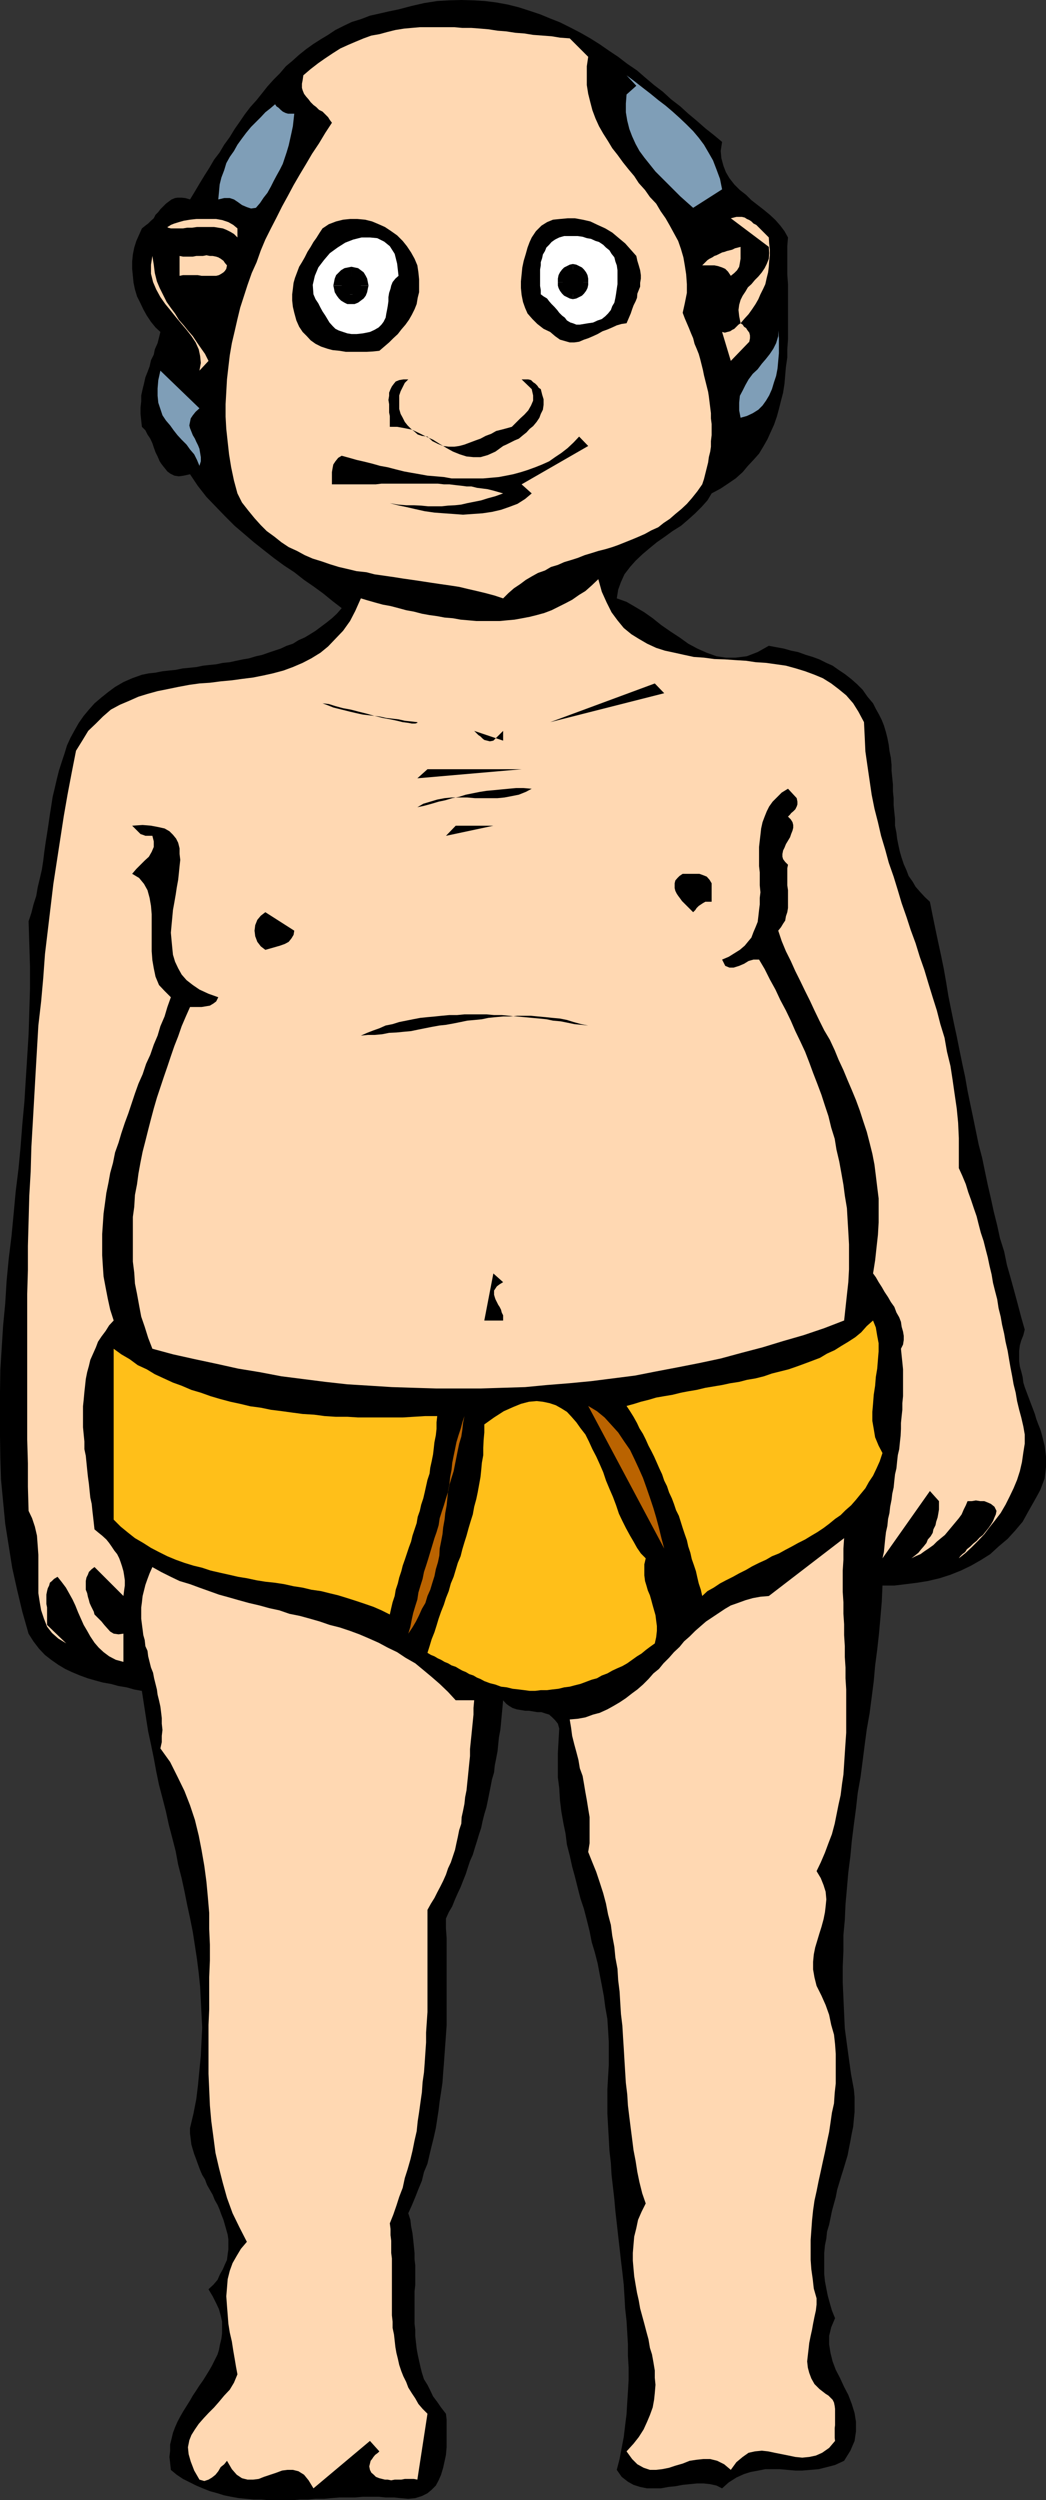 <?xml version="1.0" encoding="UTF-8" standalone="no"?>
<svg
   version="1.0"
   width="128.27mm"
   height="306.537mm"
   id="svg46"
   sodipodi:docname="Undies - Man.wmf"
   xmlns:inkscape="http://www.inkscape.org/namespaces/inkscape"
   xmlns:sodipodi="http://sodipodi.sourceforge.net/DTD/sodipodi-0.dtd"
   xmlns="http://www.w3.org/2000/svg"
   xmlns:svg="http://www.w3.org/2000/svg">
  <rect width="100%" height="100%" fill="#333333" stroke="none"/>
  <sodipodi:namedview
     id="namedview46"
     pagecolor="#ffffff"
     bordercolor="#000000"
     borderopacity="0.25"
     inkscape:showpageshadow="2"
     inkscape:pageopacity="0.0"
     inkscape:pagecheckerboard="0"
     inkscape:deskcolor="#d1d1d1"
     inkscape:document-units="mm" />
  <defs
     id="defs1">
    <pattern
       id="WMFhbasepattern"
       patternUnits="userSpaceOnUse"
       width="6"
       height="6"
       x="0"
       y="0" />
  </defs>
  <path
     style="fill:#000000;fill-opacity:1;fill-rule:evenodd;stroke:none"
     d="m 334.673,65.765 -0.646,4.201 0.323,3.393 0.97,3.555 1.131,2.909 1.616,2.747 2.262,2.909 2.586,2.585 2.909,2.262 2.424,2.424 2.909,2.262 2.909,2.262 2.747,2.262 2.586,2.424 2.262,2.585 1.939,2.585 1.616,2.909 -0.323,4.04 v 4.524 4.363 4.201 l 0.323,4.524 v 4.363 4.524 4.04 4.524 4.04 4.201 l -0.323,4.524 v 3.716 l -0.646,4.524 -0.323,3.716 -0.323,3.878 -0.646,4.201 -0.97,3.716 -0.97,3.878 -0.97,3.555 -1.293,3.716 -1.616,3.555 -1.454,3.232 -1.939,3.393 -1.939,3.232 -2.586,2.909 -2.586,2.747 -2.424,2.909 -3.232,2.909 -3.555,2.424 -3.394,2.262 -4.202,2.262 -1.939,3.232 -2.747,3.07 -2.909,2.909 -3.232,2.909 -3.394,2.909 -3.878,2.424 -3.555,2.585 -3.717,2.585 -3.555,2.909 -3.232,2.747 -3.07,2.909 -2.586,2.909 -2.586,3.393 -1.616,3.555 -1.293,3.555 -0.646,4.04 4.525,1.616 3.878,2.262 4.363,2.585 3.878,2.747 4.04,3.232 4.202,2.909 4.202,2.747 4.04,2.909 4.202,2.262 4.363,1.939 4.525,1.616 4.363,0.646 h 4.525 l 5.171,-0.646 5.01,-1.939 5.171,-2.909 3.394,0.646 3.555,0.646 3.394,0.97 3.232,0.646 3.555,1.293 3.232,0.97 3.07,1.131 3.232,1.616 2.909,1.293 2.747,1.939 2.909,1.939 2.909,2.262 2.747,2.424 2.586,2.585 2.262,3.232 2.586,3.07 1.293,2.585 1.454,2.585 1.293,2.585 0.97,2.424 0.97,3.232 0.646,2.585 0.646,3.232 0.323,2.747 0.646,3.232 0.323,3.232 v 2.747 l 0.323,3.232 0.323,3.232 v 3.07 l 0.323,3.232 v 3.232 l 0.323,3.232 0.323,3.07 v 3.232 l 0.646,3.232 0.323,2.747 0.646,3.232 0.646,2.909 0.808,2.747 0.97,2.909 1.293,2.909 0.97,2.585 1.939,2.747 1.293,2.262 2.262,2.585 2.101,2.262 2.262,2.101 1.293,6.463 1.293,6.302 1.293,6.14 1.293,5.979 1.293,6.302 1.131,6.463 0.97,5.979 1.293,6.463 1.293,6.302 1.293,5.979 1.293,6.463 1.293,6.302 1.293,5.979 1.131,6.463 1.293,6.302 1.293,6.14 1.293,6.302 1.293,6.302 1.616,6.14 1.293,6.302 1.293,6.14 1.454,6.302 1.293,5.979 1.616,6.463 1.293,5.979 1.939,6.14 1.293,6.302 1.616,5.655 1.778,6.463 1.616,5.979 1.616,6.14 1.616,5.655 -0.646,2.585 -0.97,2.424 -0.646,2.262 -0.323,2.585 v 2.585 2.262 l 0.323,2.424 0.646,2.262 0.646,2.585 0.323,2.585 0.646,2.101 0.97,2.585 0.97,2.585 0.97,2.585 0.808,2.101 0.97,2.585 0.646,2.262 0.97,2.585 0.97,2.424 0.646,2.262 0.646,2.585 0.646,2.585 0.323,2.424 0.323,2.585 v 2.262 2.585 l -0.323,2.747 -0.323,2.585 -0.97,2.585 -0.97,2.585 -1.293,2.424 -1.616,2.909 -2.747,4.848 -2.586,4.686 -3.555,4.201 -3.394,3.716 -4.202,3.555 -3.878,3.555 -4.363,2.747 -4.525,2.585 -4.686,2.262 -4.848,1.939 -5.01,1.616 -5.494,1.293 -5.01,0.808 -5.171,0.646 -5.333,0.646 h -5.494 l -0.323,7.433 -0.646,7.594 -0.646,7.271 -0.808,7.271 -0.97,7.433 -0.646,7.271 -0.97,7.595 -0.97,7.433 -1.293,7.271 -0.97,7.271 -0.97,7.595 -0.97,7.433 -1.293,7.271 -0.808,7.271 -0.97,7.271 -0.97,7.756 -0.646,6.948 -0.97,7.595 -0.646,7.433 -0.646,7.271 -0.323,7.271 -0.646,6.948 v 7.433 l -0.323,7.271 v 7.271 l 0.323,7.11 0.323,7.271 0.323,6.948 0.97,7.271 0.97,7.11 0.97,6.948 1.293,6.948 0.323,3.555 v 3.555 3.393 l -0.323,3.232 -0.323,3.555 -0.646,3.07 -0.646,3.555 -0.646,3.232 -0.646,3.393 -0.97,3.232 -0.97,3.232 -0.97,3.07 -0.97,3.232 -0.97,3.232 -0.646,3.393 -0.808,2.909 -0.97,3.555 -0.646,3.232 -0.646,3.07 -0.97,3.232 -0.323,3.232 -0.646,3.07 -0.323,3.555 v 3.232 3.07 3.555 l 0.323,3.232 0.646,3.393 0.646,3.232 0.97,3.555 0.97,3.393 1.454,3.555 -1.778,4.201 -0.97,4.04 v 3.878 l 0.646,4.04 0.97,3.878 1.454,3.878 1.939,3.716 1.939,4.201 1.939,3.716 1.616,4.201 1.293,4.201 0.646,4.04 v 4.524 l -0.646,4.363 -1.939,4.524 -2.909,4.686 -4.202,1.939 -3.717,0.97 -3.878,0.97 -3.717,0.323 -3.878,0.323 h -3.232 l -3.717,-0.323 -3.555,-0.323 h -3.555 -3.07 l -3.232,0.646 -3.555,0.646 -3.07,0.97 -3.555,1.616 -3.555,2.262 -3.07,2.747 -2.586,-1.293 -2.909,-0.646 -2.909,-0.323 h -3.394 l -3.232,0.323 -3.232,0.323 -3.394,0.646 -3.232,0.323 -3.555,0.646 h -3.07 -3.232 l -3.232,-0.646 -3.07,-0.97 -2.586,-1.454 -2.909,-2.262 -2.262,-3.232 1.293,-5.009 0.97,-5.171 0.97,-5.009 0.646,-5.494 0.646,-5.009 0.323,-5.494 0.323,-5.009 0.323,-5.494 v -5.655 l -0.323,-5.494 v -5.332 l -0.323,-5.494 -0.323,-5.332 -0.646,-5.817 -0.323,-5.655 -0.323,-5.332 -0.646,-5.817 -0.646,-5.332 -0.646,-5.817 -0.646,-5.655 -0.646,-5.817 -0.646,-5.655 -0.485,-5.494 -0.646,-5.655 -0.646,-5.655 -0.323,-5.494 -0.646,-5.656 -0.323,-5.817 -0.323,-5.655 -0.323,-5.817 v -5.332 -5.817 l 0.323,-5.655 0.323,-5.494 v -5.655 -5.332 l -0.323,-5.494 -0.323,-5.009 -0.97,-5.494 -0.646,-5.009 -0.97,-5.171 -0.97,-5.009 -0.97,-5.171 -1.293,-5.009 -1.454,-4.848 -0.97,-5.009 -1.293,-5.171 -1.293,-5.009 -1.616,-4.848 -1.293,-5.009 -1.293,-5.171 -1.293,-4.686 -1.131,-5.171 -1.293,-5.009 -0.646,-5.171 -0.97,-4.686 -0.97,-5.494 -0.646,-5.332 -0.323,-5.494 -0.646,-5.009 v -5.817 -5.332 l 0.323,-5.817 0.323,-5.655 -0.646,-2.262 -1.293,-1.616 -1.293,-1.293 -1.454,-1.293 -1.616,-0.485 -1.939,-0.646 h -1.939 l -1.939,-0.323 -1.939,-0.323 h -1.778 l -1.939,-0.323 -1.939,-0.323 -1.939,-0.646 -1.616,-0.97 -1.293,-0.97 -1.454,-1.616 -0.323,3.555 -0.323,3.393 -0.323,3.555 -0.323,3.232 -0.646,3.393 -0.323,3.232 -0.323,3.232 -0.646,3.393 -0.646,3.232 -0.323,3.232 -0.97,3.232 -0.646,3.393 -0.646,3.232 -0.646,3.232 -0.646,3.07 -0.97,3.232 -0.808,3.232 -0.646,3.07 -0.97,2.909 -0.97,3.232 -0.97,3.07 -0.97,3.232 -1.293,2.909 -0.97,2.909 -0.97,3.07 -1.293,3.232 -1.131,2.909 -1.293,2.747 -1.293,2.909 -1.293,3.232 -1.616,2.747 -1.293,2.909 v 4.524 l 0.323,4.363 v 4.848 4.363 4.524 4.524 4.686 4.524 4.363 4.524 4.363 l -0.323,4.524 -0.323,4.363 -0.323,4.524 -0.323,4.524 -0.323,4.04 -0.323,4.524 -0.646,4.363 -0.646,4.201 -0.485,4.04 -0.646,4.201 -0.646,4.201 -0.97,4.363 -0.97,3.878 -0.97,4.04 -0.97,4.201 -1.616,3.878 -0.97,4.04 -1.616,3.878 -1.454,3.716 -1.616,3.878 -1.616,3.555 0.97,3.07 0.323,2.909 0.646,3.232 0.323,2.909 0.323,3.07 0.323,3.232 v 2.909 l 0.323,2.747 v 3.232 2.909 3.07 l -0.323,2.909 v 3.232 2.909 2.747 2.909 3.232 l 0.323,2.747 v 2.909 l 0.323,2.909 0.323,2.909 0.485,2.747 0.646,2.909 0.646,2.909 0.646,2.585 0.97,3.07 1.616,2.585 1.293,2.585 1.293,2.747 1.939,2.585 1.778,2.585 2.262,2.909 0.323,2.747 v 3.232 3.232 3.07 3.232 l -0.323,3.555 -0.646,3.07 -0.646,2.909 -0.97,3.232 -1.131,2.585 -1.293,2.424 -1.939,1.939 -1.939,1.616 -2.586,1.293 -3.07,0.97 -3.232,0.323 -3.555,-0.323 -3.07,-0.323 h -3.878 l -3.232,-0.323 h -3.717 -3.555 l -3.555,0.323 h -3.717 -3.555 l -3.878,0.323 -3.394,0.323 h -3.878 l -3.555,0.323 h -3.717 l -3.555,0.323 h -3.717 -3.555 -3.555 l -3.394,-0.323 h -3.555 l -3.555,-0.323 -3.394,-0.323 -3.555,-0.646 -3.232,-0.646 -3.07,-0.97 -3.555,-0.97 -3.232,-1.293 -3.07,-1.293 -2.909,-1.454 -3.232,-1.616 -2.909,-1.939 -2.747,-2.262 -0.323,-3.232 -0.323,-2.747 0.323,-2.909 v -2.909 l 0.646,-2.585 0.646,-2.747 0.97,-2.585 1.131,-2.585 1.293,-2.424 1.293,-2.262 1.616,-2.585 1.616,-2.585 1.293,-2.262 1.616,-2.424 1.454,-2.262 1.616,-2.262 1.616,-2.585 1.293,-2.101 1.293,-2.262 1.293,-2.585 1.293,-2.585 0.646,-2.101 0.485,-2.585 0.646,-2.585 0.323,-2.585 v -2.424 -2.909 l -0.646,-2.909 -0.808,-2.909 -1.293,-2.747 -1.616,-3.232 -1.939,-3.232 2.262,-2.101 1.939,-2.262 1.131,-2.585 1.293,-2.262 0.97,-2.262 0.97,-2.101 0.323,-2.585 0.323,-2.262 v -2.262 -2.424 l -0.323,-2.262 -0.646,-2.262 -0.646,-2.262 -0.646,-2.262 -0.97,-2.424 -0.808,-2.262 -0.97,-2.262 -1.293,-2.262 -0.97,-2.424 -1.293,-2.262 -1.293,-2.262 -0.97,-2.585 -1.293,-2.101 -0.97,-2.262 -0.97,-2.585 -0.808,-2.262 -0.97,-2.585 -0.646,-2.101 -0.646,-2.262 -0.323,-2.585 -0.323,-2.585 v -2.424 l 1.616,-6.787 1.293,-6.625 0.808,-6.625 0.646,-6.787 0.646,-6.625 0.323,-6.625 0.323,-6.463 -0.323,-6.302 -0.323,-6.463 -0.323,-6.302 -0.646,-6.302 -0.808,-6.463 -0.97,-6.302 -0.97,-6.302 -1.293,-6.463 -1.293,-5.979 -1.293,-6.463 -1.293,-5.979 -1.616,-6.302 -1.131,-6.14 -1.616,-6.302 -1.616,-6.14 -1.293,-5.979 -1.616,-6.302 -1.616,-6.14 -1.293,-6.302 -1.131,-6.14 -1.293,-6.302 -1.293,-5.979 -0.97,-6.14 -0.97,-6.302 -0.97,-6.302 -3.555,-0.646 -3.394,-0.97 -3.878,-0.646 -3.555,-0.97 -3.717,-0.646 -3.555,-0.97 -3.394,-0.97 -3.555,-1.293 -3.878,-1.616 -3.07,-1.454 -3.232,-1.939 -3.232,-2.262 -2.909,-2.262 -2.747,-2.909 -2.586,-3.393 -2.262,-3.555 L 10.342,746.846 7.918,736.666 5.656,726.486 4.04,716.306 2.424,706.127 1.454,695.947 0.485,685.767 0.162,675.587 0,665.407 v -10.18 -10.18 l 0.162,-10.18 0.646,-10.503 0.646,-10.18 0.97,-10.18 0.646,-10.503 0.97,-10.18 1.293,-10.503 0.97,-10.18 0.97,-10.503 1.293,-10.503 0.97,-10.18 0.808,-10.503 0.97,-10.503 0.646,-10.503 0.646,-10.18 0.646,-10.503 0.323,-10.503 0.323,-10.503 v -10.341 l -0.323,-10.503 -0.323,-10.503 1.293,-3.878 0.97,-3.878 1.293,-4.04 0.646,-3.878 0.97,-4.04 0.97,-4.201 0.646,-4.201 0.485,-4.04 0.646,-4.524 0.646,-4.04 0.646,-4.201 0.646,-4.524 0.646,-4.04 0.646,-4.201 0.97,-4.04 0.97,-4.201 0.97,-3.878 1.293,-4.04 1.293,-3.878 1.131,-3.716 1.616,-3.555 1.939,-3.555 1.939,-3.393 2.262,-3.232 2.424,-2.909 2.586,-2.909 3.232,-2.747 3.232,-2.585 3.07,-2.262 3.878,-2.262 4.04,-1.777 4.525,-1.616 3.232,-0.646 3.07,-0.323 3.232,-0.646 2.909,-0.323 3.232,-0.323 3.07,-0.646 3.232,-0.323 3.232,-0.323 3.07,-0.646 2.909,-0.323 3.232,-0.323 3.07,-0.646 3.232,-0.323 2.909,-0.646 3.07,-0.646 2.909,-0.485 3.232,-0.97 2.909,-0.646 2.747,-0.97 2.909,-0.97 2.909,-0.97 2.747,-1.293 2.909,-0.97 2.586,-1.616 2.909,-1.293 2.424,-1.454 2.586,-1.616 2.586,-1.939 2.586,-1.939 2.424,-1.939 2.262,-2.101 2.262,-2.585 -4.202,-3.232 -4.363,-3.555 -4.202,-3.07 -4.686,-3.232 -4.525,-3.555 -4.686,-3.07 -4.848,-3.555 -4.525,-3.555 -4.686,-3.716 -4.525,-3.878 -4.363,-3.716 -4.525,-4.524 -4.363,-4.524 -4.202,-4.363 -4.04,-5.171 -3.555,-5.332 -2.909,0.646 -2.262,0.323 -2.101,-0.323 -1.939,-0.97 -1.293,-0.97 -1.293,-1.616 -1.293,-1.616 -0.97,-1.454 -0.97,-2.262 -0.97,-1.939 -0.808,-2.262 -0.646,-1.939 -0.97,-2.101 -1.293,-1.939 -0.97,-1.939 -1.616,-1.616 -0.323,-2.909 -0.323,-3.07 v -2.909 l 0.323,-2.909 v -2.747 l 0.646,-2.909 0.646,-2.585 0.646,-2.909 0.97,-2.424 0.97,-2.585 0.646,-2.909 1.293,-2.585 0.485,-2.424 1.293,-2.909 0.646,-2.585 0.646,-2.585 -2.262,-2.101 -2.101,-2.585 -1.939,-2.909 -1.616,-2.909 -1.293,-2.747 -1.616,-3.232 -0.97,-3.232 -0.646,-3.07 -0.323,-3.232 -0.323,-3.232 v -3.393 l 0.323,-3.232 0.646,-3.232 0.97,-3.07 1.293,-2.909 1.293,-2.909 1.616,-1.293 1.293,-0.97 1.293,-1.293 1.293,-1.131 0.808,-1.616 1.293,-1.293 0.97,-1.293 1.293,-1.293 1.293,-1.293 1.293,-0.97 1.293,-0.97 1.616,-0.646 1.131,-0.162 h 1.939 l 1.616,0.162 2.262,0.646 2.262,-3.716 2.101,-3.555 2.262,-3.716 2.262,-3.555 2.262,-3.878 2.586,-3.393 2.101,-3.555 2.586,-3.555 2.262,-3.716 2.262,-3.232 2.424,-3.555 2.586,-3.393 2.909,-3.232 2.586,-3.232 2.424,-3.07 2.909,-3.232 2.909,-2.909 2.747,-3.232 2.909,-2.424 3.232,-2.909 3.232,-2.585 3.394,-2.424 3.555,-2.262 3.232,-1.939 3.394,-2.262 3.878,-1.939 3.717,-1.777 4.202,-1.293 4.202,-1.616 4.363,-0.97 4.202,-0.97 4.686,-0.97 6.141,-1.616 5.656,-1.293 6.141,-0.97 5.656,-0.323 L 213.958,0 l 5.494,0.162 5.333,0.323 5.171,0.646 5.333,0.97 5.171,1.293 5.01,1.616 4.848,1.616 4.686,1.939 4.525,1.777 5.171,2.585 4.363,2.262 4.525,2.585 4.363,2.747 4.202,2.909 4.363,2.909 4.202,3.232 4.525,3.07 3.717,3.232 4.202,3.555 4.04,3.07 3.878,3.555 4.202,3.232 3.717,3.393 3.878,3.232 4.04,3.555 3.878,3.07 z"
     id="path1" />
  <path
     style="fill:#ffd8b2;fill-opacity:1;fill-rule:evenodd;stroke:none"
     d="m 272.619,26.338 -0.646,4.363 v 4.524 4.201 l 0.646,4.04 0.97,3.878 0.97,3.716 1.454,3.878 1.616,3.555 1.939,3.393 2.262,3.555 1.939,3.232 2.424,3.07 2.586,3.555 2.586,3.232 2.586,3.07 2.101,3.232 2.909,3.232 2.262,3.232 2.909,3.07 2.101,3.555 2.262,3.232 1.939,3.393 1.939,3.555 1.939,3.555 1.293,3.716 1.131,3.878 0.646,3.716 0.646,4.201 0.323,4.524 v 4.04 l -0.97,4.848 -0.97,4.363 0.97,2.585 0.97,2.262 0.97,2.262 0.97,2.424 0.97,2.262 0.646,2.585 0.97,2.262 0.97,2.424 0.646,2.262 0.646,2.585 0.646,2.585 0.485,2.424 0.646,2.585 0.646,2.585 0.646,2.585 0.323,2.101 0.323,2.585 0.323,2.585 0.323,2.585 v 2.424 l 0.323,2.585 v 2.585 2.585 l -0.323,2.747 v 2.585 l -0.323,2.262 -0.646,2.585 -0.323,2.424 -0.646,2.585 -0.646,2.585 -0.646,2.585 -0.808,2.424 -2.262,3.232 -2.586,3.232 -2.262,2.585 -2.586,2.424 -2.747,2.262 -2.586,2.262 -2.909,1.939 -2.424,1.939 -3.232,1.454 -2.909,1.616 -2.909,1.293 -3.07,1.293 -3.232,1.293 -3.232,1.293 -2.747,0.97 -3.232,0.97 -3.232,0.808 -3.07,0.97 -3.232,0.97 -3.232,1.293 -3.07,0.97 -3.232,0.97 -2.909,1.293 -3.232,0.97 -2.747,1.616 -3.232,1.131 -2.909,1.616 -2.747,1.616 -2.586,1.939 -2.909,1.939 -2.586,2.262 -2.424,2.424 -3.878,-1.293 -4.202,-1.131 -4.04,-0.97 -4.202,-0.97 -4.04,-0.97 -4.202,-0.646 -4.525,-0.646 -4.363,-0.646 -4.202,-0.646 -4.363,-0.646 -4.525,-0.646 -4.04,-0.646 -4.525,-0.646 -4.525,-0.646 -3.717,-0.97 -4.525,-0.485 -4.04,-0.97 -4.202,-0.97 -4.202,-1.293 -3.717,-1.293 -4.202,-1.293 -3.717,-1.616 -3.555,-1.939 -3.878,-1.777 -3.394,-2.262 -3.232,-2.585 -3.555,-2.585 -2.747,-2.747 -2.909,-3.232 -2.909,-3.555 -2.909,-3.716 -2.101,-4.201 -1.616,-5.979 -1.293,-6.14 -0.97,-5.979 -0.646,-5.817 -0.646,-5.979 -0.323,-5.655 v -5.817 l 0.323,-5.655 0.323,-5.817 0.646,-5.655 0.646,-5.494 0.97,-5.655 1.293,-5.494 1.293,-5.655 1.293,-5.332 1.778,-5.494 1.616,-5.009 1.939,-5.494 2.262,-5.009 1.939,-5.494 2.101,-5.009 2.586,-5.171 2.586,-5.009 2.586,-5.171 2.747,-5.009 2.586,-4.848 2.909,-5.009 2.909,-4.848 2.747,-4.686 3.232,-4.848 2.909,-4.848 3.07,-4.686 -0.97,-1.293 -0.808,-1.293 -1.293,-1.293 -1.293,-1.293 -1.616,-0.808 -1.293,-1.293 -1.293,-0.97 -1.293,-1.293 -0.97,-1.293 -1.131,-1.293 -0.97,-1.293 -0.646,-1.616 -0.323,-1.131 v -1.939 l 0.323,-1.616 0.323,-2.262 3.394,-2.909 3.555,-2.747 3.232,-2.262 3.394,-2.262 3.555,-2.262 3.555,-1.616 3.394,-1.454 3.878,-1.616 3.555,-1.293 3.717,-0.646 3.555,-0.97 3.878,-0.97 4.04,-0.646 3.555,-0.323 3.717,-0.323 h 4.202 3.878 3.717 4.202 l 3.717,0.323 h 4.202 l 4.202,0.323 3.717,0.323 4.202,0.646 4.04,0.323 4.202,0.646 4.202,0.323 4.04,0.646 4.202,0.323 4.363,0.323 3.878,0.646 4.525,0.323 z"
     id="path2" />
  <path
     style="fill:#7f9eb7;fill-opacity:1;fill-rule:evenodd;stroke:none"
     d="m 334.673,87.741 -13.413,8.564 -2.909,-2.585 -3.07,-2.747 -2.909,-2.909 -2.909,-2.909 -2.909,-2.909 -2.747,-2.747 -2.586,-3.232 -2.586,-3.232 -2.262,-3.07 -1.778,-3.232 -1.616,-3.555 -1.293,-3.393 -0.97,-3.878 -0.646,-3.878 v -4.04 l 0.323,-4.201 4.525,-4.04 -4.525,-4.848 3.878,2.909 3.717,2.909 3.555,2.747 3.555,2.909 3.394,2.585 3.232,2.747 3.232,2.909 3.07,2.909 3.232,3.232 2.586,3.07 2.424,3.232 2.262,3.878 1.939,3.393 1.616,4.201 1.616,4.363 z"
     id="path3" />
  <path
     style="fill:#7f9eb7;fill-opacity:1;fill-rule:evenodd;stroke:none"
     d="m 136.39,52.677 -0.323,2.909 -0.323,2.909 -0.646,3.07 -0.646,2.909 -0.646,2.909 -0.97,3.232 -0.808,2.424 -0.97,2.909 -1.293,2.585 -1.616,2.909 -1.293,2.424 -1.293,2.585 -1.616,2.909 -1.778,2.262 -1.616,2.424 -1.939,2.262 -2.262,0.323 -1.939,-0.646 -2.262,-0.97 -1.778,-1.293 -1.939,-1.293 -1.939,-0.646 h -2.586 l -2.747,0.646 0.323,-3.393 0.323,-3.555 0.808,-3.232 1.293,-3.393 0.97,-3.232 1.616,-2.909 1.939,-2.747 1.616,-2.909 2.101,-2.909 1.939,-2.585 2.262,-2.747 2.262,-2.262 2.262,-2.262 2.101,-2.262 2.262,-1.777 2.262,-1.939 0.646,0.97 0.97,0.646 0.97,0.97 0.97,0.808 1.293,0.646 1.131,0.323 h 1.293 z"
     id="path4" />
  <path
     style="fill:#ffd8b2;fill-opacity:1;fill-rule:evenodd;stroke:none"
     d="m 110.049,110.039 -1.616,-1.616 -1.616,-0.97 -1.939,-0.97 -1.616,-0.646 -2.101,-0.323 -1.939,-0.323 H 97.283 95.344 93.081 91.304 l -2.262,0.323 h -2.262 l -1.939,0.323 H 82.901 81.123 79.184 l -1.293,-0.323 -0.323,-0.323 0.646,-0.323 0.97,-0.646 1.616,-0.646 2.101,-0.646 2.262,-0.646 2.909,-0.485 2.909,-0.323 h 3.07 3.232 2.909 l 2.747,0.485 2.909,0.97 2.262,1.293 1.939,1.616 z"
     id="path5" />
  <path
     style="fill:#000000;fill-opacity:1;fill-rule:evenodd;stroke:none"
     d="m 193.435,122.966 0.485,3.232 0.323,3.232 v 2.909 3.07 l -0.646,2.585 -0.485,2.909 -0.97,2.424 -1.293,2.585 -1.293,2.262 -1.616,2.262 -1.939,2.262 -1.616,2.101 -2.101,1.939 -1.939,1.939 -2.262,1.939 -2.262,1.939 -3.07,0.323 -2.909,0.162 h -3.232 -3.232 -3.07 l -2.909,-0.485 -3.232,-0.323 -2.424,-0.646 -2.909,-0.97 -2.586,-1.293 -2.262,-1.616 -1.778,-1.939 -1.939,-1.939 -1.616,-2.424 -1.293,-2.909 -0.97,-3.555 -0.646,-2.747 -0.323,-2.909 v -2.909 l 0.323,-2.585 0.323,-2.747 0.646,-2.262 0.97,-2.585 0.97,-2.585 1.293,-2.101 1.293,-2.262 1.293,-2.585 1.454,-2.262 1.293,-2.262 1.293,-1.777 1.616,-2.585 1.293,-1.939 2.909,-1.939 3.394,-1.293 3.232,-0.808 3.232,-0.323 h 3.394 l 3.555,0.323 3.232,0.808 3.07,1.293 2.909,1.293 2.909,1.939 2.747,1.939 2.586,2.585 1.939,2.424 1.939,2.909 1.616,2.909 z"
     id="path6" />
  <path
     style="fill:#000000;fill-opacity:1;fill-rule:evenodd;stroke:none"
     d="m 294.92,118.603 0.485,2.262 0.646,2.101 0.646,2.262 0.323,2.262 v 1.616 l -0.323,1.939 v 1.777 l -0.646,1.616 -0.646,1.616 -0.162,1.939 -0.646,1.616 -0.97,1.939 -0.646,1.777 -0.646,1.939 -0.97,2.262 -0.97,2.262 -2.262,0.323 -2.262,0.646 -2.101,0.97 -2.262,0.97 -2.262,0.808 -2.262,1.293 -2.101,0.97 -2.262,0.97 -1.939,0.646 -2.262,0.97 -2.262,0.323 h -2.101 l -2.262,-0.646 -2.262,-0.646 -2.262,-1.616 -2.262,-1.939 -3.07,-1.454 -2.909,-2.262 -2.262,-2.262 -2.262,-2.585 -1.131,-2.585 -0.97,-2.747 -0.646,-3.232 -0.323,-3.232 v -3.07 l 0.323,-3.232 0.323,-3.232 0.646,-3.07 0.97,-3.232 0.808,-2.909 0.97,-2.585 0.97,-2.101 1.939,-2.909 2.586,-2.585 2.586,-1.616 2.747,-1.131 3.232,-0.323 3.555,-0.323 h 3.394 l 3.555,0.646 3.555,0.808 3.394,1.616 3.555,1.616 3.232,1.939 3.07,2.585 2.909,2.424 2.586,2.909 z"
     id="path7" />
  <path
     style="fill:#ffd8b2;fill-opacity:1;fill-rule:evenodd;stroke:none"
     d="m 356.328,110.039 0.162,2.747 0.323,2.909 v 2.585 l -0.323,2.909 -0.162,2.424 -0.323,2.585 -0.646,2.585 -0.646,2.909 -0.97,2.101 -1.293,2.585 -0.97,2.262 -1.293,2.262 -1.616,2.424 -1.616,2.262 -1.778,1.939 -1.939,2.262 0.97,0.646 0.646,0.97 0.97,0.646 0.485,0.808 0.97,1.293 0.323,1.293 v 1.293 l -0.323,1.616 -8.565,8.887 -4.04,-13.412 1.293,0.323 1.131,-0.323 1.293,-0.323 0.97,-0.646 0.97,-0.485 0.97,-0.97 0.97,-0.97 0.97,-0.646 -0.646,-3.232 -0.323,-2.909 0.323,-2.424 0.646,-2.262 0.97,-1.939 1.293,-1.939 1.131,-1.939 1.616,-1.454 1.616,-1.939 1.616,-1.616 1.616,-1.939 1.293,-1.939 0.97,-1.939 0.97,-2.424 0.162,-2.585 -0.162,-2.909 -17.614,-13.25 1.293,-0.323 1.293,-0.323 h 1.293 1.293 l 1.293,0.323 0.97,0.646 1.131,0.485 0.97,0.646 0.97,0.97 1.293,0.646 0.97,0.97 0.97,0.97 0.97,0.97 0.97,0.97 0.97,0.97 z"
     id="path8" />
  <path
     style="fill:#ffffff;fill-opacity:1;fill-rule:evenodd;stroke:none"
     d="m 184.709,127.814 -1.454,1.293 -1.293,1.616 -0.646,1.616 -0.323,1.454 -0.646,1.939 -0.323,1.939 v 1.939 l -0.323,2.262 -0.323,1.777 -0.323,1.616 -0.323,1.939 -0.97,1.939 -0.97,1.293 -1.293,1.293 -1.939,1.131 -2.101,0.97 -3.232,0.646 -2.909,0.323 h -2.424 l -1.939,-0.323 -1.939,-0.646 -1.939,-0.646 -1.616,-0.808 -1.293,-1.293 -1.454,-1.616 -0.97,-1.616 -0.97,-1.616 -1.293,-1.939 -0.97,-1.777 -0.97,-1.939 -1.293,-1.939 -0.97,-2.262 -0.323,-4.363 0.97,-4.201 1.616,-3.878 2.586,-3.393 2.747,-3.232 3.555,-2.585 3.555,-2.262 3.717,-1.454 3.878,-0.97 h 3.878 l 3.394,0.323 3.232,1.616 2.586,2.101 2.262,3.555 1.131,4.524 z"
     id="path9" />
  <path
     style="fill:#ffffff;fill-opacity:1;fill-rule:evenodd;stroke:none"
     d="m 285.87,122.966 0.323,2.262 v 2.262 2.262 1.939 l -0.323,2.101 -0.323,2.262 -0.323,1.939 -0.485,2.262 -0.97,1.616 -0.646,1.777 -1.293,1.616 -1.293,1.293 -1.616,1.293 -1.939,0.646 -2.101,0.97 -2.262,0.323 -1.939,0.323 -1.939,0.323 h -1.616 l -1.616,-0.646 -1.131,-0.323 -1.616,-0.97 -0.97,-1.293 -1.293,-0.97 -1.293,-1.293 -0.97,-1.293 -1.293,-1.454 -1.293,-1.293 -1.131,-1.293 -0.97,-1.293 -1.616,-0.97 -1.293,-0.97 v -1.939 l -0.323,-1.939 v -1.777 -1.939 -1.939 -1.939 l 0.323,-1.939 v -1.454 l 0.646,-1.939 0.323,-1.616 0.97,-1.616 0.646,-1.616 1.293,-1.293 1.131,-1.293 1.616,-1.131 1.939,-0.97 2.262,-0.646 h 1.939 2.101 2.262 l 2.262,0.323 1.939,0.646 1.939,0.323 2.101,0.97 1.616,0.485 1.939,1.293 1.293,1.293 1.616,1.293 0.97,1.616 1.293,1.616 0.485,1.939 z"
     id="path10" />
  <path
     style="fill:#ffd8b2;fill-opacity:1;fill-rule:evenodd;stroke:none"
     d="m 343.238,114.402 v 1.616 1.939 1.939 l -0.323,1.939 -0.323,1.777 -0.97,1.616 -1.293,1.293 -1.616,1.293 -1.293,-1.939 -1.293,-1.293 -1.454,-0.646 -1.939,-0.646 -1.616,-0.323 h -2.262 -1.939 -1.454 l 0.808,-0.808 0.646,-0.646 0.97,-0.97 0.97,-0.646 1.293,-0.646 0.97,-0.646 0.97,-0.323 1.293,-0.646 1.293,-0.646 1.293,-0.323 0.808,-0.323 1.293,-0.323 1.293,-0.323 1.293,-0.646 1.293,-0.323 z"
     id="path11" />
  <path
     style="fill:#ffd8b2;fill-opacity:1;fill-rule:evenodd;stroke:none"
     d="m 96.637,167.241 -4.202,4.524 0.646,-3.555 -0.323,-3.232 -0.646,-3.07 -1.454,-3.232 -1.939,-2.909 -2.262,-2.909 -2.586,-3.07 -2.424,-2.909 -2.586,-3.232 -2.262,-2.747 -2.262,-3.232 -1.939,-3.555 -1.454,-3.393 -0.97,-3.878 v -4.201 l 0.646,-4.04 0.646,4.04 0.485,3.878 0.97,3.878 1.293,3.07 1.616,3.232 1.616,3.232 1.939,2.747 1.939,2.585 1.778,2.909 2.262,2.585 1.939,2.424 2.262,2.585 1.939,2.909 1.778,2.585 1.939,2.747 z"
     id="path12" />
  <path
     style="fill:#ffd8b2;fill-opacity:1;fill-rule:evenodd;stroke:none"
     d="m 105.201,122.966 -0.323,1.616 -0.646,0.97 -0.646,0.646 -0.97,0.646 -1.131,0.646 -1.293,0.323 H 98.576 96.96 95.021 93.405 l -1.778,-0.323 H 90.011 88.072 86.456 84.84 l -1.616,0.323 v -9.21 l 1.616,0.323 h 1.293 1.939 1.293 l 1.616,-0.323 h 1.454 1.616 l 1.616,-0.323 1.616,0.323 h 1.293 l 1.616,0.323 0.97,0.323 1.131,0.646 1.293,0.97 0.646,0.97 z"
     id="path13" />
  <path
     style="fill:#000000;fill-opacity:1;fill-rule:evenodd;stroke:none"
     d="m 167.256,136.378 h -8.888 v -8.564 h 8.888 z"
     id="path14" />
  <path
     style="fill:#7f9eb7;fill-opacity:1;fill-rule:evenodd;stroke:none"
     d="m 343.238,193.579 -0.646,-3.393 v -3.555 l 0.323,-3.232 1.293,-2.424 1.293,-2.585 1.454,-2.585 1.939,-2.585 2.262,-2.101 1.939,-2.585 1.939,-2.262 1.778,-2.262 1.616,-2.424 1.293,-2.585 0.97,-3.232 v -2.909 -3.07 3.393 l 0.323,3.555 v 3.555 3.393 l -0.323,3.555 -0.323,3.555 -0.646,3.393 -0.97,2.909 -0.97,3.232 -1.293,2.909 -1.454,2.424 -1.616,2.262 -1.939,1.939 -2.586,1.616 -2.747,1.293 z"
     id="path15" />
  <path
     style="fill:#7f9eb7;fill-opacity:1;fill-rule:evenodd;stroke:none"
     d="m 92.435,189.216 -1.778,1.616 -1.293,1.616 -0.97,1.454 -0.323,1.616 -0.323,1.616 0.323,1.293 0.646,1.616 0.646,1.616 0.97,1.616 0.646,1.454 0.808,1.616 0.646,1.616 0.323,1.939 0.323,1.939 v 1.939 l -0.646,2.101 -1.131,-2.747 -1.293,-2.585 -1.939,-2.262 -1.616,-2.262 -2.262,-2.262 -1.939,-2.101 -1.778,-2.262 -1.616,-2.262 -1.939,-2.262 -1.616,-2.424 -0.97,-2.909 -0.97,-2.909 -0.323,-3.232 v -3.393 l 0.323,-3.878 0.97,-4.363 z"
     id="path16" />
  <path
     style="fill:#000000;fill-opacity:1;fill-rule:evenodd;stroke:none"
     d="m 189.233,175.805 -1.616,1.616 -0.97,1.939 -0.97,1.939 -0.646,1.939 v 1.777 2.262 2.262 l 0.646,2.262 0.97,1.777 0.97,1.939 1.293,1.616 1.616,1.616 1.616,1.293 1.454,1.293 1.939,0.646 2.586,0.323 2.262,2.101 2.586,1.293 2.424,0.97 2.586,0.323 h 2.586 l 2.262,-0.323 2.424,-0.646 2.586,-0.97 2.586,-0.97 2.262,-0.808 2.424,-1.293 2.586,-0.97 2.262,-1.293 2.586,-0.646 2.424,-0.646 2.262,-0.646 1.939,-1.939 1.939,-1.939 1.939,-1.777 1.778,-1.939 1.293,-2.262 0.97,-2.262 v -2.424 l -0.646,-2.909 -4.686,-4.524 h 1.939 1.131 l 1.293,0.323 0.97,0.97 0.97,0.646 0.97,0.97 0.646,0.97 0.97,0.646 0.646,2.585 0.646,2.101 v 2.585 l -0.323,2.262 -0.97,1.939 -0.646,1.777 -1.293,1.939 -1.616,1.939 -1.616,1.293 -1.454,1.616 -1.616,1.293 -1.939,1.616 -1.939,0.808 -1.939,0.97 -1.939,0.97 -1.454,0.646 -3.555,2.585 -3.555,1.616 -3.394,0.97 h -3.232 l -3.232,-0.323 -3.07,-0.97 -3.232,-1.293 -2.909,-1.616 -3.232,-1.939 -3.07,-1.939 -3.232,-1.454 -3.232,-1.616 -3.394,-1.616 -3.232,-0.646 -3.555,-0.646 h -3.394 v -1.293 -1.939 -1.777 l -0.323,-1.616 v -1.939 -1.939 l -0.323,-1.939 0.323,-1.939 v -1.454 l 0.646,-1.616 0.646,-1.293 0.97,-1.293 0.808,-0.97 1.616,-0.646 1.939,-0.323 z"
     id="path17" />
  <path
     style="fill:#000000;fill-opacity:1;fill-rule:evenodd;stroke:none"
     d="m 272.619,206.667 -30.866,17.774 4.686,4.201 -3.07,2.585 -3.555,2.262 -3.878,1.454 -3.717,1.293 -4.202,0.97 -4.363,0.646 -4.525,0.323 -4.525,0.323 -4.363,-0.323 -4.525,-0.323 -4.363,-0.323 -4.525,-0.646 -4.363,-0.97 -4.202,-0.97 -3.878,-0.808 -3.717,-0.97 3.717,0.646 3.878,0.323 h 3.555 l 3.394,0.162 3.232,0.323 h 3.232 3.07 l 2.909,-0.323 3.232,-0.162 2.909,-0.323 2.747,-0.646 3.232,-0.646 3.232,-0.646 3.07,-0.97 3.555,-0.97 3.555,-1.293 -2.262,-0.646 -2.262,-0.646 -2.586,-0.646 -2.424,-0.323 -2.586,-0.323 -2.586,-0.646 h -2.262 l -2.424,-0.323 -2.909,-0.323 -2.586,-0.323 h -2.586 l -2.747,-0.323 h -2.586 -2.586 -2.909 -2.424 -2.586 -2.586 -2.909 -2.424 -2.586 -2.586 l -2.586,0.323 h -2.424 -2.262 -2.586 -2.262 -2.424 -1.939 -2.262 -2.262 -1.939 v -1.777 -1.939 -1.939 l 0.323,-1.939 0.323,-1.616 0.97,-1.454 1.293,-1.616 1.616,-0.97 3.555,0.97 3.394,0.97 3.555,0.808 3.878,0.97 3.394,0.97 3.555,0.646 3.717,0.97 3.878,0.97 3.555,0.646 3.717,0.646 3.555,0.646 3.878,0.323 3.717,0.323 3.555,0.646 h 3.878 3.717 3.555 3.555 l 3.717,-0.323 3.555,-0.323 3.394,-0.646 3.232,-0.646 3.555,-0.97 3.07,-0.97 3.555,-1.293 3.232,-1.293 3.232,-1.454 2.747,-1.939 2.909,-1.939 2.909,-2.262 2.747,-2.585 2.586,-2.747 z"
     id="path18" />
  <path
     style="fill:#ffd8b2;fill-opacity:1;fill-rule:evenodd;stroke:none"
     d="m 400.444,334.643 0.323,6.625 0.323,6.948 0.97,6.787 0.97,6.625 0.97,6.625 1.293,6.463 1.616,6.302 1.454,6.302 1.939,6.463 1.616,5.979 2.262,6.463 1.939,6.302 1.778,5.979 2.262,6.463 1.939,5.979 2.262,6.14 1.939,6.302 2.101,5.979 1.939,6.463 1.939,6.302 1.939,6.14 1.616,6.302 1.939,6.302 1.131,6.463 1.616,6.625 0.97,6.302 0.97,6.787 0.97,6.625 0.646,6.625 0.323,7.11 v 6.948 6.948 l 1.616,3.555 1.616,3.878 1.131,3.716 1.293,3.555 1.293,3.878 1.293,3.716 0.97,3.878 0.97,3.716 1.293,3.878 0.97,3.878 0.97,3.716 0.808,3.878 0.97,4.04 0.646,3.878 0.97,3.878 0.97,3.716 0.646,4.201 0.97,3.878 0.646,3.716 0.97,4.201 0.646,3.716 0.97,4.201 0.646,3.878 0.646,3.716 0.808,4.201 0.646,3.716 0.97,3.878 0.646,3.878 0.97,4.04 0.97,3.555 0.97,4.201 0.646,3.716 v 4.201 l -0.646,4.04 -0.646,4.524 -0.97,4.201 -1.293,4.04 -1.616,3.878 -1.778,3.716 -1.939,3.878 -2.262,3.878 -2.586,3.393 -2.586,3.232 -2.424,3.232 -2.909,3.07 -2.909,2.909 -2.747,2.585 -3.232,2.585 0.646,-0.97 0.97,-0.97 1.293,-0.97 0.808,-1.293 1.616,-1.293 1.293,-1.293 1.616,-1.293 1.293,-1.454 1.616,-1.293 1.293,-1.616 1.293,-1.616 1.131,-1.616 0.97,-1.616 0.646,-1.616 0.646,-1.454 0.323,-1.616 -0.97,-1.939 -1.616,-1.293 -1.454,-0.646 -1.616,-0.646 h -1.939 l -1.939,-0.323 -1.939,0.323 h -1.939 l -0.808,1.939 -0.97,1.939 -0.97,2.262 -1.293,1.777 -1.616,1.939 -1.616,1.939 -1.616,1.939 -1.616,1.939 -1.778,1.454 -1.939,1.616 -1.616,1.616 -2.262,1.616 -1.939,1.293 -1.778,1.293 -2.262,0.97 -1.939,0.97 1.616,-1.293 1.616,-1.293 1.293,-1.616 1.131,-1.293 1.293,-1.616 0.646,-1.616 1.293,-1.454 0.97,-1.616 0.323,-1.616 0.97,-1.939 0.323,-1.616 0.646,-1.939 0.323,-1.777 0.323,-1.939 v -1.939 -1.939 l -4.202,-4.686 -21.978,31.186 0.646,-2.909 0.323,-3.232 0.323,-3.232 0.323,-2.747 0.646,-2.909 0.323,-3.232 0.646,-2.747 0.323,-2.909 0.646,-3.232 0.323,-2.747 0.646,-2.909 0.323,-3.232 0.323,-2.909 0.646,-2.747 0.323,-3.232 0.323,-2.909 0.646,-2.747 0.323,-3.232 0.323,-2.909 0.162,-3.232 v -2.747 l 0.323,-3.232 0.323,-2.909 v -3.07 l 0.323,-3.232 v -3.232 -2.747 -3.232 -3.232 l -0.323,-3.232 -0.323,-3.07 -0.323,-3.232 0.97,-1.939 0.323,-2.101 v -1.939 l -0.323,-1.939 -0.646,-2.262 -0.323,-2.262 -0.808,-2.101 -1.293,-2.262 -0.97,-2.585 -1.616,-2.262 -1.293,-2.262 -1.616,-2.424 -1.293,-2.262 -1.454,-2.262 -1.293,-2.262 -1.293,-1.777 0.97,-6.14 0.646,-5.979 0.646,-5.817 0.323,-5.655 v -5.494 -5.655 l -0.646,-5.171 -0.646,-5.332 -0.646,-5.171 -0.97,-5.009 -1.293,-5.171 -1.293,-5.009 -1.616,-4.848 -1.616,-5.009 -1.778,-4.848 -1.939,-4.686 -1.939,-4.524 -1.939,-4.686 -2.262,-4.848 -1.778,-4.363 -2.262,-4.848 -2.586,-4.363 -2.262,-4.524 -2.262,-4.686 -2.101,-4.524 -2.262,-4.524 -2.262,-4.686 -2.262,-4.524 -2.101,-4.686 -2.262,-4.524 -1.939,-4.686 -1.616,-4.848 1.293,-1.616 0.97,-1.616 0.97,-1.454 0.323,-1.939 0.646,-1.939 0.323,-1.939 v -2.262 -1.777 -2.262 -1.939 l -0.323,-2.262 v -1.939 -2.101 -1.939 -1.939 l 0.323,-1.616 -1.293,-1.293 -0.97,-1.293 -0.323,-1.131 v -1.293 l 0.323,-1.616 0.646,-1.293 0.646,-1.616 0.97,-1.616 0.97,-1.616 0.485,-1.454 0.646,-1.616 0.323,-1.293 v -1.293 l -0.323,-1.293 -0.808,-1.293 -1.293,-1.293 0.97,-0.97 0.485,-0.646 0.97,-0.808 0.97,-0.97 0.646,-1.293 0.323,-0.97 v -1.293 l -0.323,-1.616 -4.04,-4.363 -2.909,1.777 -1.939,1.939 -2.262,2.262 -1.616,2.262 -1.131,2.262 -0.97,2.424 -0.97,2.585 -0.646,2.909 -0.323,2.909 -0.323,2.747 -0.323,2.909 v 2.909 3.07 2.909 l 0.323,2.909 v 3.07 2.909 l 0.323,3.232 -0.323,2.585 v 3.07 l -0.323,2.585 -0.323,2.909 -0.323,2.585 -0.97,2.424 -0.97,2.262 -0.97,2.585 -1.616,1.939 -1.454,1.777 -2.262,1.939 -2.586,1.616 -2.586,1.616 -3.07,1.293 1.454,2.909 1.939,0.808 h 1.939 l 2.586,-0.808 2.262,-0.97 2.101,-1.293 2.262,-0.646 h 2.586 l 2.586,4.363 2.424,4.848 2.586,4.686 2.262,4.848 2.586,4.848 2.262,4.686 2.101,4.848 2.262,4.686 2.262,4.848 1.939,5.009 1.778,4.848 1.939,5.009 1.939,5.171 1.616,5.009 1.616,4.848 1.293,5.332 1.616,5.171 0.808,5.009 1.293,5.494 0.97,5.332 0.97,5.494 0.646,5.009 0.97,5.817 0.323,5.655 0.323,5.332 0.323,5.817 v 5.655 5.817 l -0.323,5.979 -0.646,5.817 -0.646,5.979 -0.646,5.979 -9.211,3.555 -9.534,3.232 -9.534,2.747 -9.534,2.909 -9.858,2.585 -9.534,2.585 -9.858,2.101 -9.858,1.939 -10.181,1.939 -9.858,1.939 -10.181,1.293 -10.181,1.293 -10.181,0.97 -10.181,0.808 -10.181,0.97 -10.504,0.323 -10.181,0.323 h -10.181 -10.181 l -10.504,-0.323 -10.181,-0.323 -10.181,-0.646 -10.504,-0.646 -10.181,-1.131 -10.181,-1.293 -10.181,-1.293 -10.181,-1.939 -9.858,-1.616 -10.181,-2.262 -9.858,-2.101 -10.181,-2.262 -9.534,-2.585 -1.939,-5.009 -1.616,-5.171 -1.616,-4.686 -0.97,-5.171 -0.97,-5.332 -0.97,-4.848 -0.323,-5.009 -0.646,-5.171 v -5.009 -5.171 -5.009 -5.494 l 0.646,-4.686 0.323,-5.494 0.97,-5.009 0.646,-4.848 0.97,-5.332 0.97,-4.848 1.293,-5.009 1.293,-5.171 1.293,-5.009 1.293,-4.848 1.454,-5.009 1.616,-4.848 1.616,-4.848 1.616,-4.686 1.616,-4.848 1.616,-4.686 1.778,-4.524 1.616,-4.686 1.939,-4.524 1.939,-4.363 h 1.616 1.939 1.778 l 1.939,-0.323 1.939,-0.323 1.616,-0.97 1.293,-0.97 0.97,-1.939 -4.525,-1.616 -4.202,-1.939 -3.07,-2.101 -2.909,-2.262 -2.262,-2.585 -1.616,-2.909 -1.454,-3.07 -0.97,-3.232 -0.323,-3.232 -0.323,-3.393 -0.323,-3.555 0.323,-3.555 0.323,-3.393 0.323,-3.555 0.646,-3.555 0.646,-3.716 0.485,-3.232 0.646,-3.555 0.323,-3.07 0.323,-3.232 0.323,-2.909 -0.323,-2.747 v -2.585 l -0.646,-2.585 -0.97,-1.939 -1.454,-1.777 -1.616,-1.616 -2.262,-1.293 -2.909,-0.646 -3.394,-0.646 -3.878,-0.323 -4.848,0.323 0.97,0.97 0.97,0.97 0.97,0.97 0.97,0.97 0.97,0.323 1.293,0.485 h 1.616 1.616 l 0.646,2.585 v 2.585 l -0.97,2.262 -1.293,2.262 -1.939,1.777 -1.939,1.939 -1.939,1.939 -1.939,2.262 3.232,1.939 2.262,2.747 1.616,2.909 0.97,3.555 0.646,3.716 0.323,3.878 v 4.363 4.201 4.201 4.363 l 0.323,4.201 0.646,3.716 0.808,3.878 1.616,3.878 2.586,2.747 2.909,2.909 -1.616,4.524 -1.293,4.363 -1.939,4.524 -1.293,4.363 -1.778,4.201 -1.616,4.686 -1.939,4.201 -1.616,4.848 -1.939,4.363 -1.616,4.524 -1.454,4.363 -1.616,4.848 -1.616,4.363 -1.616,4.848 -1.293,4.363 -1.616,4.524 -0.97,4.848 -1.293,4.686 -0.808,4.524 -0.97,4.686 -0.646,4.848 -0.646,4.686 -0.323,4.848 -0.323,4.686 v 5.171 4.686 l 0.323,5.171 0.323,4.686 0.97,5.171 0.97,5.009 1.131,5.171 1.616,5.009 -2.101,2.262 -1.616,2.585 -1.939,2.585 -1.616,2.424 -0.97,2.585 -1.293,2.909 -1.293,2.909 -0.646,2.747 -0.808,2.909 -0.646,3.232 -0.323,3.07 -0.323,2.909 -0.323,3.555 -0.323,3.07 v 3.232 3.232 3.232 l 0.323,3.393 0.323,3.232 v 3.555 l 0.646,3.07 0.323,3.232 0.323,3.232 0.323,3.07 0.485,3.555 0.323,3.232 0.323,3.07 0.646,2.909 0.323,3.232 0.323,2.747 0.323,2.909 0.323,2.909 1.939,1.616 1.616,1.293 1.939,1.777 1.293,1.616 1.131,1.616 1.293,1.939 1.293,1.616 0.97,1.939 0.646,1.777 0.646,1.939 0.646,2.262 0.323,1.939 0.323,2.262 v 2.424 l -0.323,2.262 -0.323,2.585 -13.413,-13.412 -1.293,0.97 -1.293,1.293 -0.485,1.293 -0.646,1.293 -0.323,1.616 v 1.131 1.616 1.293 l 0.646,1.616 0.323,1.616 0.485,1.616 0.323,1.293 0.646,1.454 0.646,1.293 0.646,1.293 0.323,1.293 1.616,1.616 1.616,1.616 1.293,1.616 1.293,1.454 1.454,1.616 1.616,0.97 2.262,0.323 2.262,-0.323 v 13.088 l -3.555,-0.97 -3.07,-1.616 -2.586,-1.939 -2.262,-2.101 -1.939,-2.262 -1.939,-2.909 -1.454,-2.585 -1.616,-2.747 -1.293,-2.909 -1.293,-2.909 -1.293,-3.232 -1.293,-2.747 -1.616,-2.909 -1.454,-2.585 -1.939,-2.585 -1.939,-2.424 -1.616,0.97 -0.97,0.97 -0.97,0.808 -0.323,1.293 -0.646,1.293 -0.323,1.293 -0.323,1.616 v 1.616 1.293 1.454 l 0.323,1.616 v 1.616 1.616 1.616 1.616 1.616 l 8.888,8.564 -3.717,-2.262 -2.909,-2.585 -2.262,-2.909 -1.454,-3.716 -1.293,-3.878 -0.646,-3.716 -0.646,-4.201 v -4.524 -4.363 -4.524 -4.363 l -0.323,-4.524 -0.323,-4.363 -0.97,-4.201 -1.293,-3.878 -1.616,-3.393 -0.323,-11.149 v -10.826 l -0.323,-11.149 v -10.826 -11.473 -11.149 -11.149 -11.149 -11.634 l 0.323,-11.149 v -11.149 l 0.323,-11.473 0.323,-11.796 0.646,-11.149 0.323,-11.473 0.646,-11.149 0.646,-11.311 0.646,-11.473 0.646,-11.149 0.646,-11.149 1.293,-11.149 0.97,-10.826 0.808,-11.149 1.293,-10.826 1.293,-10.826 1.293,-10.826 1.616,-10.503 1.616,-10.503 1.616,-10.503 1.778,-10.18 1.939,-10.18 1.939,-9.857 2.909,-4.686 2.747,-4.524 3.555,-3.393 3.232,-3.232 3.717,-3.232 4.202,-2.262 4.202,-1.777 4.363,-1.939 4.202,-1.293 4.686,-1.293 4.848,-0.97 4.686,-0.97 5.171,-0.97 4.686,-0.646 4.848,-0.323 5.01,-0.646 5.171,-0.485 4.686,-0.646 5.171,-0.646 4.848,-0.97 4.363,-0.97 4.848,-1.293 4.363,-1.616 4.525,-1.939 4.04,-2.101 4.202,-2.585 3.555,-2.909 3.394,-3.555 3.555,-3.716 3.232,-4.524 2.424,-4.686 2.586,-5.817 3.232,0.97 3.394,0.97 3.555,0.97 3.555,0.646 3.717,0.97 3.555,0.97 3.555,0.646 3.717,0.97 3.555,0.646 3.555,0.485 3.394,0.646 3.878,0.323 3.555,0.646 3.717,0.323 3.555,0.323 h 3.394 3.878 3.555 l 3.394,-0.323 3.555,-0.323 3.555,-0.646 3.394,-0.646 3.232,-0.808 3.555,-0.97 3.394,-1.293 3.232,-1.616 3.232,-1.616 3.07,-1.616 3.232,-2.262 2.909,-1.777 2.909,-2.585 3.07,-2.909 1.616,5.817 2.262,5.009 2.262,4.524 2.747,3.716 2.909,3.555 3.555,2.909 3.394,2.101 3.878,2.262 4.202,1.939 4.04,1.293 4.525,0.97 4.363,0.97 4.525,0.97 4.686,0.323 4.848,0.646 4.848,0.162 4.686,0.323 5.171,0.323 4.363,0.646 4.848,0.323 4.686,0.646 4.525,0.646 4.686,1.293 4.202,1.293 4.363,1.616 3.878,1.616 3.878,2.424 3.394,2.585 3.555,2.909 3.232,3.716 2.424,3.878 z"
     id="path19" />
  <path
     style="fill:#000000;fill-opacity:1;fill-rule:evenodd;stroke:none"
     d="m 255.005,334.643 48.48,-17.936 4.363,4.524 z"
     id="path20" />
  <path
     style="fill:#000000;fill-opacity:1;fill-rule:evenodd;stroke:none"
     d="m 193.435,334.643 v 0.323 l -0.97,0.323 h -1.616 l -1.616,-0.323 -2.586,-0.323 -2.586,-0.646 -3.07,-0.646 -3.555,-0.646 -3.878,-0.97 -3.394,-0.97 -3.878,-0.97 -3.717,-0.97 -3.555,-0.646 -3.555,-0.97 -3.07,-0.97 -2.909,-0.323 2.586,0.97 2.424,0.97 2.586,0.646 2.586,0.646 2.586,0.646 2.747,0.646 2.909,0.646 2.586,0.323 3.07,0.323 2.586,0.323 2.909,0.646 2.909,0.323 2.747,0.323 2.909,0.646 2.909,0.323 z"
     id="path21" />
  <path
     style="fill:#000000;fill-opacity:1;fill-rule:evenodd;stroke:none"
     d="m 228.664,343.207 4.525,-4.524 v 4.524 l -13.413,-4.524 0.97,0.97 0.97,0.97 0.97,0.646 0.97,0.97 0.808,0.646 1.293,0.323 1.293,0.323 z"
     id="path22" />
  <path
     style="fill:#000000;fill-opacity:1;fill-rule:evenodd;stroke:none"
     d="m 193.435,360.658 4.686,-4.201 h 43.632 z"
     id="path23" />
  <path
     style="fill:#000000;fill-opacity:1;fill-rule:evenodd;stroke:none"
     d="m 246.44,365.505 -2.747,1.454 -3.232,1.293 -3.232,0.646 -3.394,0.646 -3.232,0.323 h -3.878 -3.394 -3.232 l -3.555,-0.323 h -3.717 -3.555 l -3.232,0.323 -3.394,0.646 -3.232,0.97 -3.232,0.97 -2.747,1.616 3.07,-0.646 3.555,-0.97 3.232,-0.97 3.07,-0.646 3.232,-0.97 3.232,-0.646 3.07,-0.97 3.232,-0.646 3.232,-0.646 3.07,-0.485 3.555,-0.323 3.232,-0.323 3.394,-0.323 3.555,-0.323 h 3.555 z"
     id="path24" />
  <path
     style="fill:#000000;fill-opacity:1;fill-rule:evenodd;stroke:none"
     d="m 206.686,387.319 4.525,-4.686 h 17.453 z"
     id="path25" />
  <path
     style="fill:#000000;fill-opacity:1;fill-rule:evenodd;stroke:none"
     d="m 329.825,409.295 v 8.564 h -1.616 -1.293 l -1.131,0.646 -0.97,0.646 -0.97,0.646 -0.97,0.97 -0.646,0.97 -0.97,0.97 -0.97,-0.97 -0.97,-0.97 -0.97,-0.97 -1.293,-1.293 -0.97,-0.97 -0.808,-1.131 -0.97,-1.293 -0.646,-0.97 -0.646,-1.293 -0.323,-1.293 v -1.293 -0.97 l 0.323,-1.293 0.97,-1.131 0.97,-0.97 1.454,-0.97 h 1.939 1.939 1.939 1.939 l 1.778,0.646 1.616,0.646 1.293,1.454 z"
     id="path26" />
  <path
     style="fill:#000000;fill-opacity:1;fill-rule:evenodd;stroke:none"
     d="m 136.39,431.27 -0.323,1.939 -0.97,1.616 -1.293,1.616 -1.778,0.97 -2.262,0.808 -2.262,0.646 -2.262,0.646 -2.262,0.646 -2.101,-1.616 -1.616,-2.101 -0.97,-2.585 -0.323,-2.585 0.323,-2.585 0.97,-2.424 1.616,-1.939 2.101,-1.616 z"
     id="path27" />
  <path
     style="fill:#000000;fill-opacity:1;fill-rule:evenodd;stroke:none"
     d="m 272.619,475.222 -3.232,-0.646 -3.555,-0.97 -3.07,-0.97 -3.232,-0.646 -3.555,-0.323 -3.07,-0.323 -3.555,-0.323 -3.232,-0.323 h -3.07 -3.232 l -3.555,0.323 h -3.07 l -3.555,0.323 -3.232,0.323 -3.07,0.646 -3.232,0.323 -3.555,0.323 -3.07,0.646 -3.232,0.646 -3.555,0.646 -3.07,0.323 -3.555,0.646 -3.232,0.646 -3.232,0.646 -3.07,0.646 -3.555,0.323 -3.232,0.323 -3.394,0.162 -3.232,0.646 -3.555,0.323 h -3.07 l -3.232,0.323 2.909,-1.293 2.909,-1.131 2.747,-0.97 2.909,-1.293 3.232,-0.646 3.07,-0.97 3.232,-0.646 3.232,-0.646 3.394,-0.646 3.232,-0.323 3.555,-0.323 3.07,-0.323 3.555,-0.323 h 3.555 l 3.394,-0.323 h 3.232 3.878 3.07 l 3.555,0.323 h 3.555 l 3.394,0.323 3.555,0.323 3.555,0.323 3.394,0.323 3.555,0.323 3.232,0.323 3.07,0.646 3.555,0.323 3.232,0.646 3.07,0.646 3.232,0.323 z"
     id="path28" />
  <path
     style="fill:#000000;fill-opacity:1;fill-rule:evenodd;stroke:none"
     d="m 233.189,594.148 -1.616,0.97 -1.293,0.97 -0.646,0.97 -0.646,0.97 v 1.293 0.646 l 0.323,1.131 0.323,0.97 0.646,1.293 0.646,1.293 0.646,0.97 0.646,1.293 0.323,1.293 0.646,1.293 v 1.293 1.131 h -8.726 l 4.202,-21.814 z"
     id="path29" />
  <path
     style="fill:#ffbf19;fill-opacity:1;fill-rule:evenodd;stroke:none"
     d="m 409.009,673.325 -1.293,3.878 -1.454,3.232 -1.616,3.393 -1.939,2.909 -1.616,2.909 -2.262,2.747 -2.101,2.585 -2.262,2.585 -2.586,2.262 -2.262,2.262 -2.586,1.777 -2.747,2.262 -2.586,1.939 -2.909,1.939 -2.747,1.616 -2.909,1.777 -3.232,1.616 -2.909,1.616 -3.07,1.616 -2.909,1.616 -3.232,1.293 -2.747,1.616 -3.232,1.454 -3.232,1.616 -2.747,1.616 -3.232,1.616 -2.909,1.616 -3.232,1.616 -2.747,1.454 -2.909,1.939 -2.909,1.616 -2.424,2.262 -0.646,-2.909 -0.97,-2.909 -0.646,-2.747 -0.646,-2.909 -0.97,-2.909 -0.97,-2.747 -0.646,-2.909 -0.97,-2.909 -0.646,-2.909 -0.97,-2.747 -0.97,-2.909 -0.808,-2.585 -0.97,-3.07 -1.293,-2.585 -0.97,-2.909 -0.97,-2.585 -1.293,-2.747 -0.97,-2.909 -1.293,-2.585 -0.97,-2.909 -1.293,-2.747 -1.131,-2.585 -1.293,-2.909 -1.293,-2.585 -1.293,-2.424 -1.293,-2.909 -1.293,-2.585 -1.616,-2.585 -1.131,-2.424 -1.616,-2.909 -1.616,-2.585 -1.616,-2.424 3.555,-0.97 3.07,-0.97 3.878,-0.97 3.232,-0.97 3.717,-0.646 3.878,-0.646 3.878,-0.97 3.394,-0.646 3.878,-0.646 4.04,-0.97 3.878,-0.646 3.878,-0.646 3.717,-0.808 4.202,-0.646 3.717,-0.97 3.878,-0.646 3.878,-0.97 3.717,-1.293 3.878,-0.97 3.878,-0.97 3.717,-1.293 3.555,-1.293 3.878,-1.454 3.394,-1.293 3.232,-1.939 3.555,-1.616 3.07,-1.939 3.232,-1.939 3.232,-2.101 2.747,-2.262 2.586,-2.909 2.909,-2.585 1.293,3.232 0.646,3.878 0.646,3.393 v 3.878 l -0.323,3.878 -0.323,4.04 -0.646,3.878 -0.323,4.04 -0.646,4.201 -0.323,4.201 -0.323,3.716 v 4.201 l 0.646,3.716 0.646,3.878 1.616,3.878 z"
     id="path30" />
  <path
     style="fill:#ffbf19;fill-opacity:1;fill-rule:evenodd;stroke:none"
     d="m 202.646,656.197 -0.323,2.909 v 3.07 l -0.323,2.909 -0.646,3.232 -0.323,2.909 -0.323,2.747 -0.646,3.232 -0.646,2.909 -0.323,2.747 -0.97,2.909 -0.646,2.909 -0.646,2.909 -0.646,2.747 -0.97,2.909 -0.646,2.909 -0.97,2.747 -0.485,2.909 -0.97,2.909 -0.97,2.909 -0.646,2.747 -0.97,2.585 -0.97,2.909 -0.97,2.909 -0.97,2.747 -0.646,2.585 -0.97,2.909 -0.646,2.747 -0.97,2.909 -0.485,2.909 -0.97,2.909 -0.646,2.747 -0.646,2.909 -3.878,-1.939 -3.717,-1.616 -4.202,-1.454 -3.878,-1.293 -4.04,-1.293 -4.202,-1.293 -4.04,-0.97 -3.878,-0.97 -4.525,-0.646 -4.04,-0.97 -4.202,-0.646 -4.363,-0.97 -4.202,-0.646 -4.525,-0.485 -4.04,-0.646 -4.525,-0.97 -4.04,-0.646 -4.202,-0.97 -4.363,-0.97 -4.202,-0.97 -3.878,-1.293 -4.04,-0.97 -4.202,-1.293 -4.04,-1.454 -3.878,-1.616 -3.878,-1.939 -3.717,-1.939 -3.555,-2.262 -3.878,-2.262 -3.07,-2.424 -3.555,-2.909 -3.232,-3.232 v -79.177 l 3.555,2.585 3.878,2.262 3.717,2.747 4.202,1.939 3.717,2.262 4.202,1.939 4.202,1.939 4.04,1.454 4.525,1.939 4.363,1.293 4.525,1.616 4.363,1.293 4.848,1.293 4.525,0.97 4.686,1.131 4.848,0.646 4.686,0.97 5.171,0.646 4.686,0.646 4.848,0.646 5.333,0.323 4.848,0.646 5.01,0.323 h 5.494 l 5.01,0.323 h 5.171 5.01 5.494 5.01 l 5.171,-0.323 5.333,-0.323 z"
     id="path31" />
  <path
     style="fill:#ffbf19;fill-opacity:1;fill-rule:evenodd;stroke:none"
     d="m 299.283,722.124 -0.646,2.747 v 2.585 2.585 l 0.323,2.585 0.646,2.101 0.646,2.262 0.97,2.262 0.646,2.262 0.646,2.424 0.646,2.262 0.646,2.262 0.323,2.585 0.323,2.424 v 2.262 l -0.323,2.909 -0.646,2.909 -2.262,1.616 -1.939,1.454 -1.939,1.616 -2.101,1.293 -2.262,1.616 -2.262,1.616 -2.262,1.293 -2.262,0.97 -2.424,1.131 -2.262,1.293 -2.586,0.97 -2.262,1.293 -2.424,0.646 -2.586,0.97 -2.586,0.97 -2.586,0.646 -2.424,0.646 -2.586,0.323 -2.586,0.646 -2.909,0.323 -2.424,0.323 h -2.909 l -2.586,0.323 h -2.586 l -2.424,-0.323 -2.586,-0.323 -2.909,-0.323 -2.586,-0.646 -2.747,-0.323 -2.586,-0.97 -2.586,-0.646 -2.586,-0.97 -1.778,-0.97 -1.616,-0.646 -1.616,-0.97 -1.939,-0.646 -1.616,-0.97 -1.616,-0.646 -1.454,-0.808 -1.616,-0.97 -1.939,-0.646 -1.616,-0.97 -1.616,-0.646 -1.616,-0.97 -1.454,-0.646 -1.616,-0.97 -1.616,-0.646 -1.616,-0.97 0.97,-3.07 0.97,-3.232 1.293,-3.232 0.97,-3.07 0.97,-3.232 1.131,-3.232 1.293,-3.232 0.97,-3.07 1.293,-3.232 0.97,-3.555 1.293,-3.07 0.97,-3.232 0.97,-3.232 1.293,-3.07 0.808,-3.232 0.97,-3.232 0.97,-3.07 0.97,-3.555 0.97,-3.232 0.97,-3.07 0.646,-3.555 0.97,-3.555 0.646,-3.07 0.646,-3.555 0.646,-3.555 0.323,-3.07 0.323,-3.555 0.646,-3.555 v -3.393 l 0.162,-3.555 0.323,-3.555 v -3.716 l 4.525,-3.232 4.525,-2.909 4.363,-1.939 3.555,-1.454 3.717,-0.97 3.555,-0.323 2.909,0.323 3.07,0.646 2.909,0.97 2.586,1.454 2.586,1.616 2.101,2.262 2.262,2.585 1.939,2.747 2.262,2.909 1.616,3.232 1.616,3.555 1.778,3.393 1.616,3.555 1.616,3.716 1.293,3.878 1.616,3.878 1.616,3.716 1.454,3.878 1.293,3.878 1.616,3.393 1.616,3.232 1.939,3.555 1.616,2.747 1.616,2.909 1.778,2.585 z"
     id="path32" />
  <path
     style="fill:#ba6300;fill-opacity:1;fill-rule:evenodd;stroke:none"
     d="m 307.848,717.599 -35.229,-66.088 4.04,2.424 3.555,2.909 3.232,3.555 3.07,3.393 2.586,3.878 2.909,4.201 1.939,4.04 2.101,4.524 1.939,4.363 1.616,4.524 1.616,4.686 1.616,4.848 1.293,4.363 1.293,4.848 1.131,4.686 z"
     id="path33" />
  <path
     style="fill:#ba6300;fill-opacity:1;fill-rule:evenodd;stroke:none"
     d="m 189.233,757.026 0.97,-3.232 0.646,-3.393 0.646,-2.909 0.97,-3.232 0.97,-3.07 0.485,-3.232 0.97,-3.232 0.97,-3.07 0.646,-3.232 0.97,-2.909 0.97,-3.07 0.97,-3.232 0.97,-3.232 0.97,-3.232 0.97,-2.747 0.97,-3.232 0.485,-3.232 0.97,-3.07 0.97,-2.909 0.97,-3.232 0.97,-3.07 0.646,-3.232 0.97,-3.232 0.97,-3.07 0.646,-3.232 0.646,-3.232 0.646,-3.232 0.646,-3.07 0.97,-3.232 0.485,-3.232 0.323,-3.07 0.646,-3.232 -0.97,2.909 -0.808,3.07 -0.97,2.909 -0.97,3.232 -0.646,3.232 -0.646,3.07 -0.646,3.232 -0.323,3.232 -0.646,3.393 -0.323,3.232 -0.646,3.232 -0.323,3.393 -0.323,3.232 -0.646,3.555 -0.323,3.07 -0.646,3.555 -0.323,3.232 -0.646,3.393 -0.646,3.232 -0.162,3.232 -0.646,3.07 -0.97,3.232 -0.646,3.232 -0.97,3.07 -0.97,3.232 -1.293,2.909 -0.97,3.232 -1.616,2.747 -1.293,2.909 -1.454,2.909 -1.616,2.747 z"
     id="path34" />
  <path
     style="fill:#ffd8b2;fill-opacity:1;fill-rule:evenodd;stroke:none"
     d="m 378.467,867.065 1.939,3.232 1.293,3.232 0.97,3.07 0.323,3.555 -0.323,3.232 -0.323,2.747 -0.646,3.232 -0.97,3.555 -0.97,3.07 -0.97,3.232 -0.97,3.232 -0.646,3.232 -0.323,3.393 v 3.555 l 0.646,3.716 0.97,3.878 2.262,4.524 1.939,4.363 1.616,4.524 0.97,4.686 1.293,4.524 0.485,4.363 0.323,4.524 v 4.524 4.686 4.524 l -0.485,4.363 -0.323,4.848 -0.97,4.363 -0.646,4.524 -0.646,4.363 -0.97,4.524 -0.97,4.848 -0.97,4.363 -0.97,4.524 -0.97,4.363 -0.97,4.848 -0.97,4.363 -0.646,4.524 -0.485,4.686 -0.323,4.524 -0.323,4.524 v 4.363 4.848 l 0.323,4.363 0.646,4.524 0.485,4.363 1.293,4.524 v 2.909 l -0.323,2.747 -0.646,2.909 -0.646,3.232 -0.485,2.747 -0.646,2.909 -0.646,3.232 -0.323,2.909 -0.323,2.747 -0.323,2.909 0.323,2.909 0.646,2.424 0.97,2.585 1.454,2.585 2.262,2.262 2.909,2.262 1.293,0.808 0.97,0.97 0.97,0.97 0.646,1.293 0.323,1.616 0.162,1.293 v 1.616 1.293 1.454 1.616 1.616 l -0.162,1.293 v 1.939 1.293 1.293 l 0.162,1.454 -2.747,3.232 -3.232,2.262 -2.909,1.293 -3.07,0.646 -3.232,0.323 -3.232,-0.323 -3.07,-0.646 -3.232,-0.646 -3.232,-0.646 -3.07,-0.646 -2.909,-0.323 -3.232,0.323 -2.909,0.646 -2.747,1.939 -2.909,2.424 -2.586,3.555 -3.07,-2.585 -3.232,-1.616 -3.232,-0.808 h -3.232 l -3.07,0.323 -3.232,0.485 -3.232,1.293 -3.394,0.97 -2.909,0.97 -3.232,0.646 -2.747,0.323 h -2.909 l -2.909,-0.97 -2.909,-1.616 -2.424,-2.424 -2.586,-3.555 3.232,-3.555 2.424,-3.07 2.262,-3.555 1.616,-3.555 1.293,-3.07 1.293,-3.555 0.646,-3.555 0.323,-3.07 0.323,-3.878 -0.323,-3.232 v -3.393 l -0.646,-3.878 -0.646,-3.555 -0.97,-3.07 -0.646,-3.878 -0.97,-3.555 -0.97,-3.716 -0.97,-3.555 -0.97,-3.555 -0.646,-3.716 -0.808,-3.555 -0.646,-3.716 -0.646,-3.878 -0.323,-3.555 -0.323,-3.716 v -3.555 l 0.323,-3.878 0.323,-3.716 0.97,-3.878 0.808,-3.878 1.616,-3.716 1.939,-3.878 -1.616,-4.686 -1.293,-5.171 -0.97,-4.686 -0.808,-5.171 -0.97,-5.009 -0.646,-5.171 -0.646,-5.009 -0.646,-5.171 -0.646,-5.332 -0.323,-5.171 -0.646,-5.332 -0.323,-5.171 -0.323,-5.332 -0.323,-5.494 -0.323,-5.009 -0.323,-5.494 -0.646,-5.332 -0.323,-5.171 -0.323,-5.332 -0.646,-5.171 -0.323,-5.332 -0.97,-5.171 -0.485,-5.009 -0.97,-5.171 -0.646,-5.009 -1.293,-4.848 -0.97,-5.009 -1.293,-4.848 -1.616,-5.009 -1.616,-4.848 -1.778,-4.363 -1.939,-4.848 0.646,-4.04 v -4.201 -4.201 -3.716 l -0.646,-3.878 -0.646,-4.04 -0.646,-3.555 -0.646,-3.878 -0.646,-3.716 -1.293,-3.555 -0.646,-3.878 -0.97,-3.716 -0.97,-3.555 -0.97,-3.878 -0.485,-3.716 -0.646,-3.878 3.717,-0.323 3.555,-0.646 3.555,-1.293 3.07,-0.808 3.555,-1.616 2.909,-1.616 2.747,-1.616 2.909,-1.939 2.909,-2.262 2.424,-1.777 2.586,-2.262 2.586,-2.585 2.262,-2.585 2.586,-2.101 2.101,-2.585 2.586,-2.585 2.262,-2.585 2.586,-2.424 2.101,-2.585 2.586,-2.262 2.586,-2.585 2.586,-2.262 2.424,-2.101 2.909,-1.939 2.909,-1.939 2.909,-1.939 2.747,-1.616 3.232,-1.131 3.555,-1.293 3.394,-0.97 3.555,-0.646 3.878,-0.323 34.906,-26.823 -0.323,4.848 v 5.171 l -0.323,5.009 v 4.848 5.009 l 0.323,4.848 v 5.332 l 0.323,4.848 v 5.009 l 0.323,5.171 v 5.009 l 0.323,4.848 v 5.009 l 0.323,5.171 v 5.009 4.848 5.009 5.171 l -0.323,4.686 -0.323,4.848 -0.323,5.009 -0.323,4.848 -0.646,4.363 -0.646,5.171 -0.97,4.363 -0.97,4.848 -0.808,4.04 -1.293,4.848 -1.616,4.201 -1.616,4.363 -1.939,4.524 z"
     id="path35" />
  <path
     style="fill:#ffd8b2;fill-opacity:1;fill-rule:evenodd;stroke:none"
     d="m 211.211,787.889 h 8.565 l -0.323,3.555 v 3.07 l -0.323,3.232 -0.323,3.232 -0.323,3.232 -0.323,3.07 -0.323,3.232 v 3.232 l -0.323,3.07 -0.323,3.232 -0.323,3.232 -0.323,3.07 -0.323,3.232 -0.646,3.232 -0.323,3.07 -0.646,3.232 -0.646,2.909 -0.162,3.07 -0.97,2.909 -0.646,3.232 -0.646,2.909 -0.646,3.07 -0.97,2.909 -0.97,2.909 -1.293,2.747 -0.97,2.909 -1.293,2.909 -1.293,2.585 -1.454,2.747 -1.293,2.585 -1.616,2.585 -1.616,2.909 v 4.686 4.524 5.009 4.524 4.686 4.848 4.686 4.848 4.686 4.848 l -0.323,4.686 -0.323,4.848 v 4.524 l -0.323,4.686 -0.323,4.848 -0.323,4.363 -0.646,4.524 -0.323,4.686 -0.646,4.524 -0.646,4.686 -0.646,4.201 -0.485,4.686 -0.97,4.201 -0.97,4.848 -0.97,4.04 -1.293,4.524 -1.293,4.04 -0.97,4.524 -1.616,4.201 -1.293,4.04 -1.454,4.201 -1.616,4.04 0.323,2.585 v 2.909 l 0.323,2.585 v 2.424 3.232 l 0.323,2.585 v 2.747 2.909 2.909 2.909 3.07 2.909 2.909 2.747 3.232 l 0.323,2.909 v 2.909 l 0.646,3.07 0.323,2.909 0.323,2.909 0.485,2.747 0.646,2.585 0.646,2.909 0.97,2.909 0.97,2.424 1.293,2.585 0.97,2.585 1.616,2.585 1.616,2.424 1.454,2.585 1.939,2.262 2.262,2.262 -4.686,30.54 -1.616,-0.323 h -1.293 -1.616 -1.293 l -1.616,0.323 h -1.616 -1.454 l -1.616,0.323 -1.616,-0.323 h -1.293 l -1.293,-0.323 -1.293,-0.323 -1.616,-0.646 -0.97,-0.97 -1.131,-0.97 -0.646,-1.293 -0.323,-1.616 0.323,-1.293 0.323,-1.293 0.646,-0.808 0.646,-0.97 0.808,-0.97 1.293,-0.97 0.646,-0.646 -4.363,-4.848 -26.179,21.976 -2.262,-3.716 -2.101,-2.585 -2.586,-1.616 -2.586,-0.646 h -2.586 l -2.424,0.323 -2.586,0.97 -2.909,0.97 -2.909,0.97 -2.424,0.97 -2.586,0.323 h -2.586 l -2.586,-0.646 -2.424,-1.616 -2.262,-2.585 -2.262,-3.878 -1.293,1.616 -1.616,1.293 -1.131,1.939 -1.293,1.616 -1.616,1.293 -1.616,0.97 -1.939,0.646 -2.262,-0.646 -2.424,-4.201 -1.616,-4.201 -0.97,-3.393 -0.323,-3.232 0.646,-3.232 0.97,-2.424 1.616,-2.585 1.778,-2.585 2.262,-2.585 2.262,-2.424 2.586,-2.585 2.262,-2.585 2.424,-2.909 2.586,-2.747 1.939,-3.232 1.616,-3.878 -0.646,-3.393 -0.646,-3.878 -0.646,-3.716 -0.646,-4.201 -0.97,-4.201 -0.646,-4.04 -0.323,-4.201 -0.323,-4.04 -0.323,-4.524 0.323,-3.878 0.323,-4.04 0.97,-3.878 1.293,-3.555 1.939,-3.393 1.939,-3.232 2.747,-3.232 -3.394,-6.625 -3.232,-6.625 -2.586,-7.11 -1.939,-6.948 -1.778,-6.948 -1.616,-6.948 -0.97,-7.433 -0.97,-7.271 -0.646,-7.271 -0.323,-7.433 -0.323,-7.271 v -7.595 -7.271 -7.756 l 0.323,-7.271 v -7.271 -7.594 l 0.323,-7.756 v -7.271 l -0.323,-7.271 v -7.433 l -0.646,-7.595 -0.646,-6.948 -0.97,-7.271 -1.293,-7.433 -1.293,-6.625 -1.778,-7.271 -2.262,-6.787 -2.586,-6.625 -3.232,-6.625 -3.394,-6.787 -4.525,-6.302 0.646,-2.909 v -2.909 l 0.323,-2.747 -0.323,-2.909 v -2.585 l -0.323,-2.747 -0.323,-2.585 -0.646,-2.909 -0.646,-2.585 -0.323,-2.424 -0.646,-2.585 -0.646,-2.585 -0.485,-2.585 -0.97,-2.424 -0.646,-2.585 -0.646,-2.585 -0.323,-2.585 -0.97,-2.101 -0.323,-2.909 -0.646,-2.262 -0.323,-2.585 -0.323,-2.424 -0.323,-2.585 v -2.585 -2.585 l 0.323,-2.424 0.323,-2.909 0.646,-2.585 0.646,-2.585 0.97,-2.747 0.97,-2.585 1.293,-2.909 4.04,2.262 4.525,2.262 4.04,1.939 4.848,1.454 4.363,1.616 4.525,1.616 4.525,1.616 4.686,1.293 4.525,1.293 4.686,1.293 4.848,1.131 4.686,1.293 4.525,0.97 4.686,1.616 4.848,0.97 4.686,1.293 4.525,1.293 4.686,1.616 4.525,1.131 4.848,1.616 4.363,1.616 4.525,1.939 4.363,1.939 4.202,2.262 4.363,2.101 3.878,2.585 4.525,2.585 3.717,3.07 3.878,3.232 3.717,3.232 3.878,3.716 z"
     id="path36" />
  <path
     style="fill:#000000;fill-opacity:1;fill-rule:evenodd;stroke:none"
     d="m 127.502,911.016 21.978,4.524 z"
     id="path37" />
  <path
     style="fill:#000000;fill-opacity:1;fill-rule:evenodd;stroke:none"
     d="m 162.893,123.613 -1.616,0.323 -1.616,0.323 -1.616,0.97 -0.97,0.97 -1.293,1.293 -0.646,1.616 -0.323,1.616 -0.323,1.616 h 4.848 v -0.646 l 0.323,-0.97 0.323,-0.646 0.323,-0.646 0.646,-0.323 0.646,-0.323 0.646,-0.323 h 0.646 z"
     id="path38" />
  <path
     style="fill:#000000;fill-opacity:1;fill-rule:evenodd;stroke:none"
     d="m 170.811,132.338 -0.323,-1.616 -0.323,-1.616 -0.646,-1.293 -0.97,-1.616 -1.293,-0.97 -1.293,-0.97 -1.616,-0.323 -1.454,-0.323 v 4.848 h 0.485 l 0.323,0.323 0.97,0.323 0.323,0.323 0.323,0.323 0.646,0.97 v 0.97 0.646 z"
     id="path39" />
  <path
     style="fill:#000000;fill-opacity:1;fill-rule:evenodd;stroke:none"
     d="m 162.893,140.902 h 1.454 l 1.616,-0.646 1.293,-0.97 1.293,-0.97 0.97,-1.293 0.646,-1.616 0.323,-1.616 0.323,-1.454 h -4.848 v 0.485 l -0.323,0.97 -0.323,0.97 -0.323,0.323 -0.323,0.323 -0.97,0.646 -0.323,0.323 h -0.485 z"
     id="path40" />
  <path
     style="fill:#000000;fill-opacity:1;fill-rule:evenodd;stroke:none"
     d="m 154.489,132.338 0.323,1.454 0.323,1.616 0.97,1.616 0.97,1.293 0.97,0.97 1.616,0.97 1.293,0.646 h 1.939 v -4.524 h -0.646 l -0.646,-0.323 -0.646,-0.646 -0.646,-0.323 -0.323,-0.646 -0.323,-0.646 -0.323,-0.97 v -0.485 z"
     id="path41" />
  <path
     style="fill:#000000;fill-opacity:1;fill-rule:evenodd;stroke:none"
     d="m 260.822,130.722 v -1.293 l 0.323,-0.97 0.646,-0.97 0.646,-0.97 0.323,-0.646 0.97,-0.646 0.97,-0.323 h 0.808 0.97 l 0.97,0.323 0.646,0.646 0.97,0.646 0.323,0.97 0.646,0.97 0.323,0.97 v 1.293 0.97 l -0.323,1.131 -0.646,0.97 -0.323,0.97 -0.97,0.646 -0.646,0.323 -0.97,0.323 -0.97,0.323 -0.808,-0.323 -0.97,-0.323 -0.97,-0.323 -0.323,-0.646 -0.646,-0.97 -0.646,-0.97 -0.323,-1.131 z"
     id="path42" />
  <path
     style="fill:#000000;fill-opacity:1;fill-rule:evenodd;stroke:none"
     d="m 265.509,122.32 -1.454,0.323 -1.293,0.646 -1.293,0.646 -0.97,0.97 -0.97,1.293 -0.646,1.293 -0.323,1.616 v 1.616 h 4.525 v -0.97 l 0.323,-0.646 0.323,-0.646 0.323,-0.323 0.323,-0.646 0.485,-0.323 h 0.323 0.323 z"
     id="path43" />
  <path
     style="fill:#000000;fill-opacity:1;fill-rule:evenodd;stroke:none"
     d="m 272.619,130.722 v -1.616 l -0.323,-1.616 -0.646,-1.293 -0.97,-1.293 -0.97,-0.97 -1.293,-0.646 -1.293,-0.646 -1.616,-0.323 v 4.848 h 0.323 0.323 l 0.646,0.323 0.323,0.646 0.323,0.646 0.646,0.323 v 0.646 0.97 z"
     id="path44" />
  <path
     style="fill:#000000;fill-opacity:1;fill-rule:evenodd;stroke:none"
     d="m 265.509,138.64 1.616,-0.323 1.293,-0.646 1.293,-0.646 0.97,-0.97 0.97,-1.293 0.646,-1.293 0.323,-1.454 v -1.293 h -4.525 v 0.97 0.323 l -0.646,0.485 -0.323,0.323 -0.323,0.646 -0.646,0.323 h -0.323 -0.323 z"
     id="path45" />
  <path
     style="fill:#000000;fill-opacity:1;fill-rule:evenodd;stroke:none"
     d="m 258.56,130.722 v 1.616 l 0.323,1.131 0.646,1.293 0.97,1.293 0.97,0.97 1.293,0.646 1.293,0.646 1.454,0.323 v -4.848 h -0.323 -0.323 l -0.485,-0.323 -0.323,-0.646 -0.323,-0.323 -0.323,-0.485 -0.323,-0.646 v -0.646 z"
     id="path46" />
</svg>
